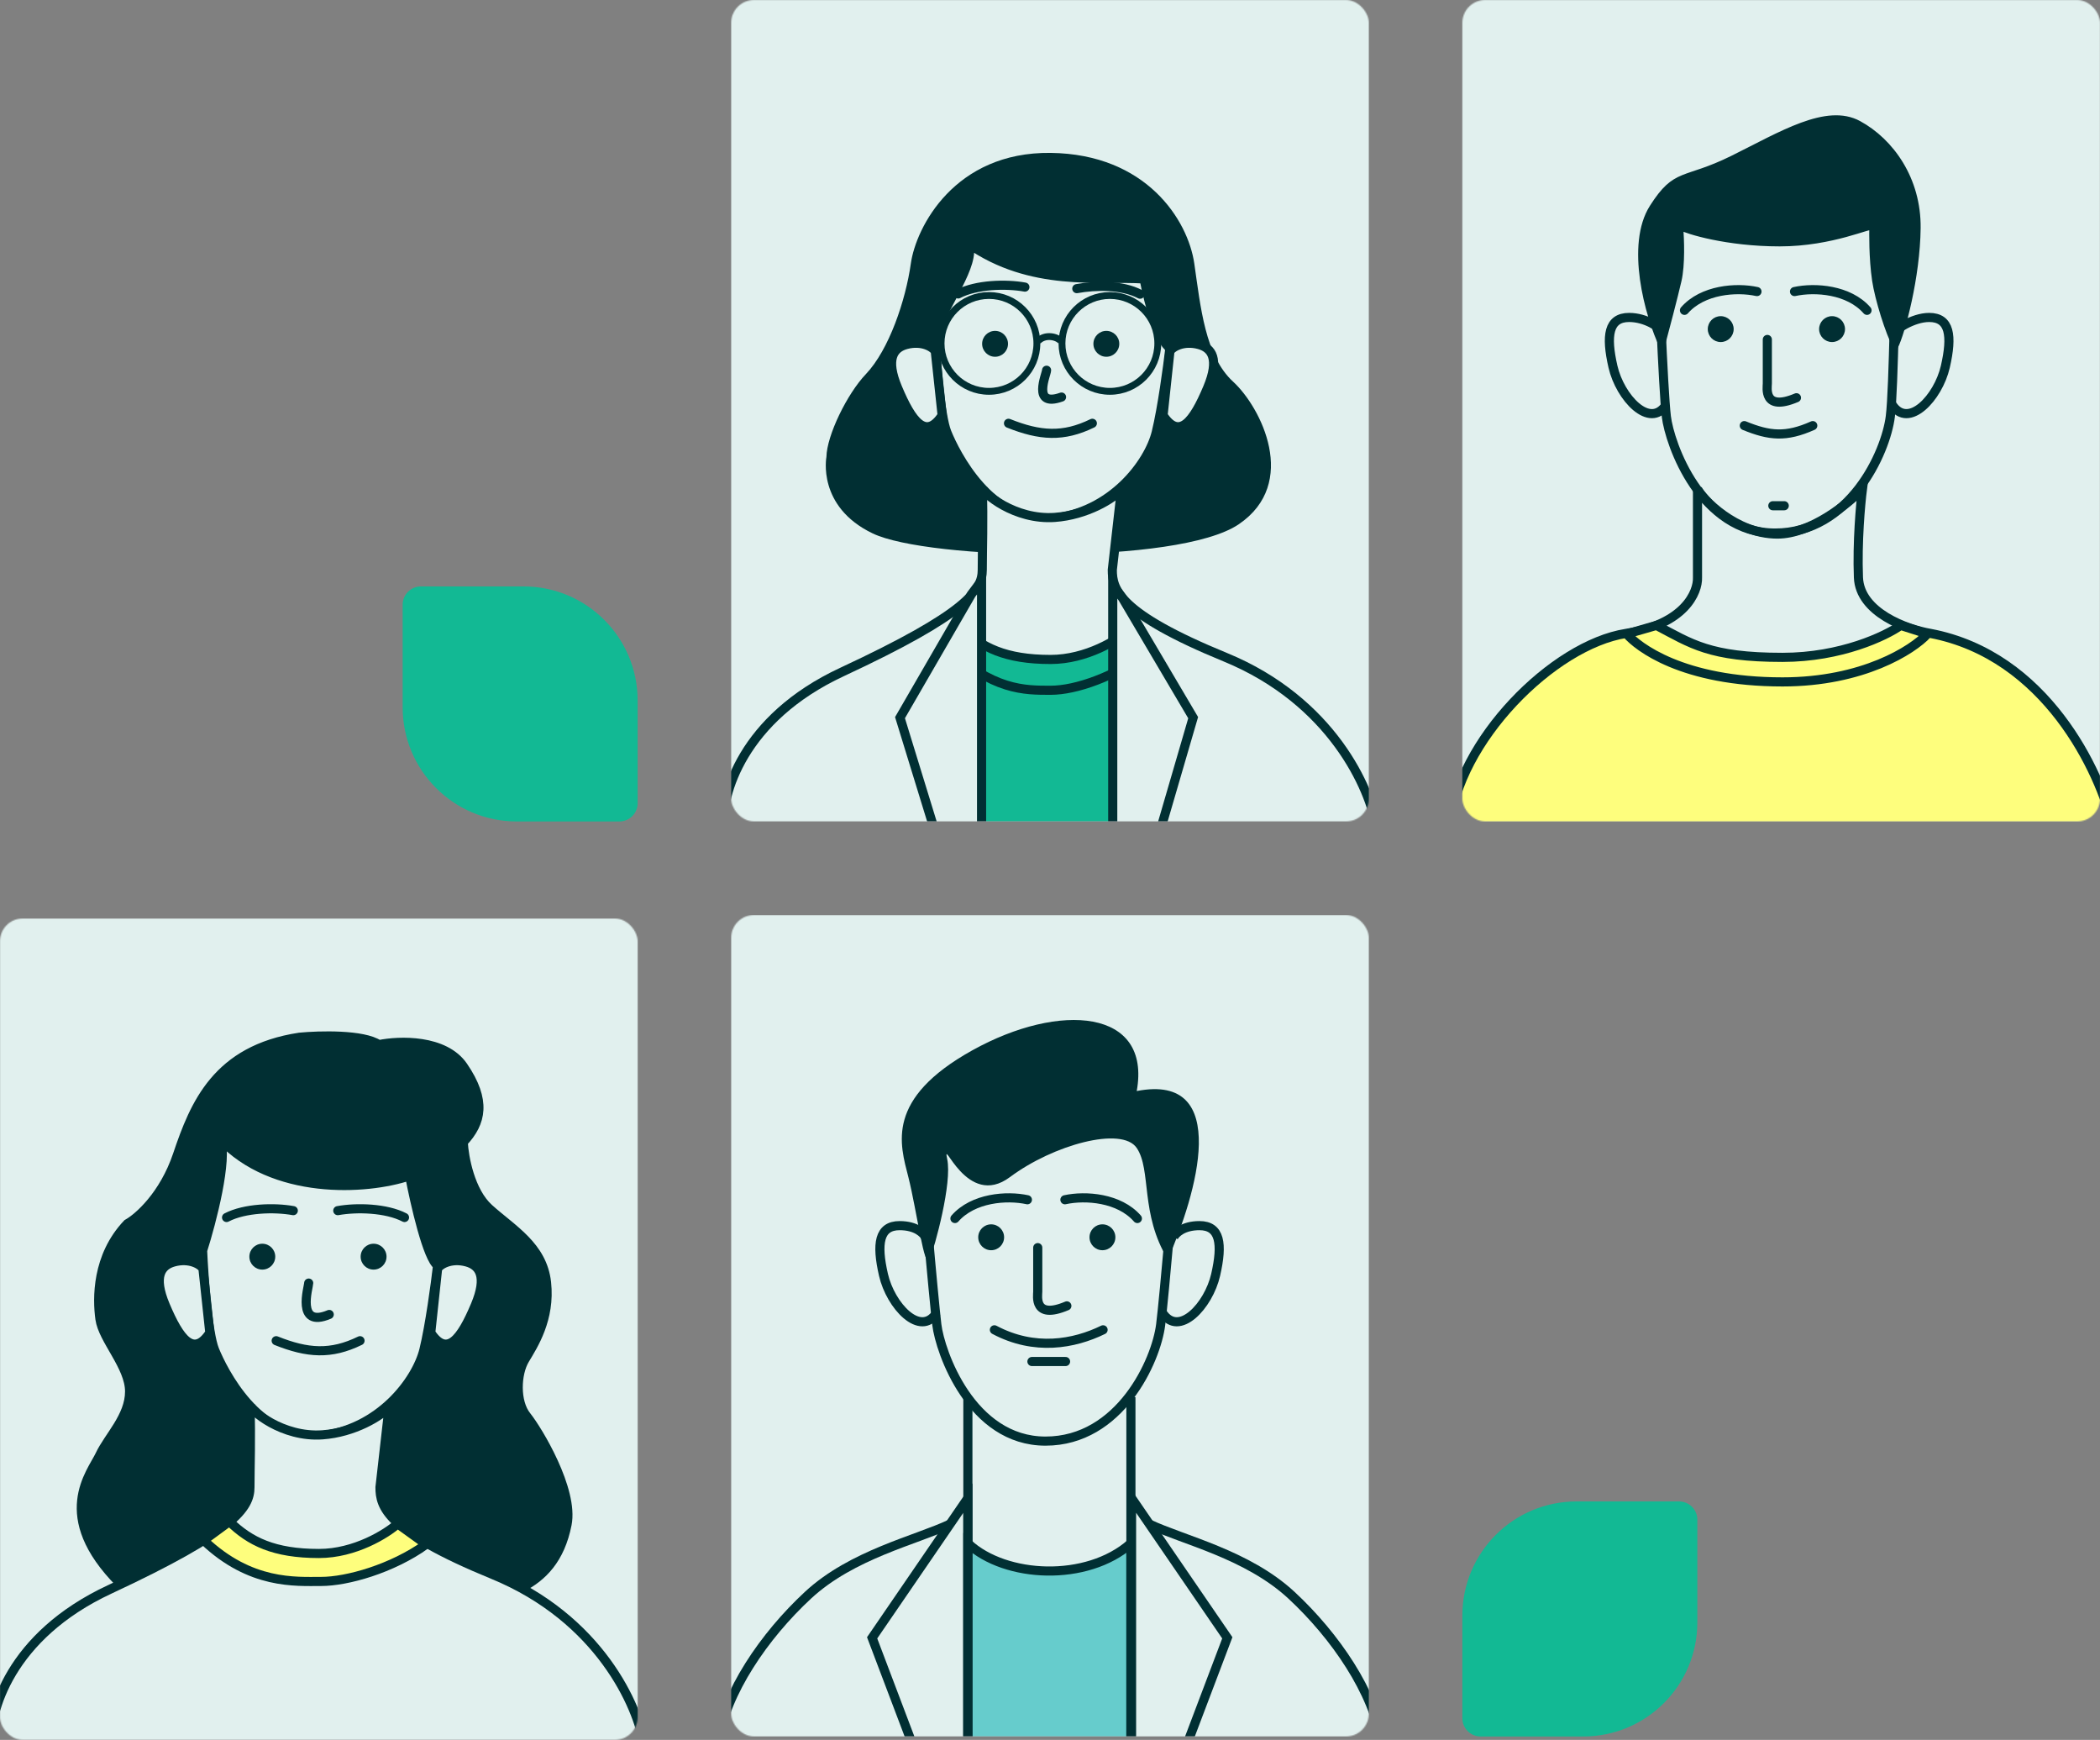 <svg width="1841" height="1525" viewBox="0 0 1841 1525" fill="none" xmlns="http://www.w3.org/2000/svg">
<rect x="0" y="0" width="1841" height="1525" fill="#808080" stroke="none"/>
<mask id="mask0_676_736" style="mask-type:alpha" maskUnits="userSpaceOnUse" x="641" y="802" width="559" height="720">
<rect x="641" y="802" width="559" height="720" rx="20" fill="#D9D9D9"/>
</mask>
<g mask="url(#mask0_676_736)">
<rect x="605" y="802" width="630" height="720" fill="#E1F0EE"/>
<mask id="mask1_676_736" style="mask-type:alpha" maskUnits="userSpaceOnUse" x="605" y="802" width="630" height="720">
<rect x="605" y="802" width="630" height="720" fill="#E1F0EE"/>
</mask>
<g mask="url(#mask1_676_736)">
<path d="M1132.08 1398.1C1093.52 1362.37 1037.37 1349.89 1007.31 1335.71H992.562V1527.41H1210.92C1204.68 1483.74 1170.65 1433.83 1132.08 1398.1Z" fill="#E1F0EE" stroke="#012F33" stroke-width="8"/>
<path d="M708.418 1398.1C746.984 1362.37 803.132 1349.89 833.192 1335.71H847.938V1527.41H629.583C635.822 1483.74 669.851 1433.83 708.418 1398.1Z" fill="#E1F0EE" stroke="#012F33" stroke-width="8"/>
<path d="M1075.94 1435.53L992 1313.02V1526.84H1041.34L1075.94 1435.53Z" fill="#E1F0EE" stroke="#012F33" stroke-width="8"/>
<path d="M764.566 1435.53L848.505 1313.02V1526.84H799.162L764.566 1435.53Z" fill="#E1F0EE" stroke="#012F33" stroke-width="8"/>
<path d="M991.428 1352.72C952.861 1386.75 881.4 1383.35 848.505 1352.72V1527.41H991.428V1352.72Z" fill="#66CCCC" stroke="#012F33" stroke-width="8"/>
<path d="M991.428 1224.55V1527.41" stroke="#012F33" stroke-width="8"/>
<path d="M848.505 1224.55V1527.41" stroke="#012F33" stroke-width="8"/>
<path d="M904.653 1193.35H934.145" stroke="#012F33" stroke-width="8" stroke-linecap="round"/>
<path d="M909.758 1093.53C909.758 1105.26 909.758 1129.38 909.758 1132.1C909.758 1135.5 905.788 1157.06 935.28 1144.58" stroke="#012F33" stroke-width="8" stroke-linecap="round"/>
<path d="M871.758 1165.56C906.922 1184.28 941.518 1178.04 967.04 1165.56" stroke="#012F33" stroke-width="8" stroke-linecap="round"/>
<path d="M837.162 1068.01C853.042 1049.86 882.534 1047.59 900.683 1051.56" stroke="#012F33" stroke-width="8" stroke-linecap="round"/>
<path d="M997.1 1068.01C981.219 1049.86 951.727 1047.59 933.578 1051.56" stroke="#012F33" stroke-width="8" stroke-linecap="round"/>
<path d="M821.281 1161.03C818.446 1137.21 807.67 1019.24 807.103 988.611L916.563 977.268L1032.83 988.611C1029.99 1028.88 1020.69 1135.62 1017.52 1161.03C1013.55 1192.79 981.786 1263.11 916.563 1263.11C851.341 1263.11 824.117 1184.85 821.281 1161.03Z" stroke="#012F33" stroke-width="8"/>
<path d="M852.475 920.551C929.041 878.015 1009.58 884.253 996.532 956.282C1080.47 939.947 1048.71 1047.78 1023.76 1103.74C999.368 1064.04 1009.58 1025.48 996.532 1006.19C983.488 986.909 923.369 1003.36 885.37 1031.71C847.371 1060.07 825.819 994.849 830.356 1015.83C834.893 1036.82 819.58 1092.4 815.043 1103.74C810.505 1115.09 803.7 1060.64 796.327 1031.71C788.954 1002.79 775.909 963.088 852.475 920.551Z" fill="#012F33"/>
<path d="M1019.22 1150.82C1033.4 1172.37 1059.49 1144.58 1065.73 1117.35C1071.96 1090.13 1069.7 1074.25 1051.55 1074.25C1037.03 1074.25 1030.37 1081.06 1028.86 1084.46" stroke="#012F33" stroke-width="8"/>
<path d="M821.012 1150.82C806.833 1172.37 780.744 1144.58 774.505 1117.35C768.267 1090.13 770.535 1074.25 788.684 1074.25C803.204 1074.25 809.858 1081.06 811.371 1084.46" stroke="#012F33" stroke-width="8"/>
<circle cx="868.922" cy="1084.46" r="11.343" fill="#012F33"/>
<circle cx="966.473" cy="1084.46" r="11.343" fill="#012F33"/>
</g>
</g>
<mask id="mask2_676_736" style="mask-type:alpha" maskUnits="userSpaceOnUse" x="0" y="805" width="559" height="720">
<rect y="805" width="559" height="720" rx="20" fill="#D9D9D9"/>
</mask>
<g mask="url(#mask2_676_736)">
<rect x="-36" y="805" width="630" height="720" fill="#E1F0EE"/>
<mask id="mask3_676_736" style="mask-type:alpha" maskUnits="userSpaceOnUse" x="-36" y="805" width="630" height="720">
<rect x="-36" y="805" width="630" height="720" fill="#E1F0EE"/>
</mask>
<g mask="url(#mask3_676_736)">
<path d="M87.621 1275.11C80.121 1291.11 46.621 1328.61 105.121 1387.61C188.621 1451.11 438.621 1401.11 457.121 1391.61C475.621 1382.11 491.121 1366.61 497.121 1336.11C503.121 1305.61 471.621 1253.61 461.621 1241.11C451.621 1228.61 452.621 1204.11 460.121 1191.61C467.621 1179.11 482.621 1156.11 479.121 1124.11C475.621 1092.11 449.121 1077.61 428.621 1059.11C412.221 1044.31 406.788 1014.27 406.121 1001.11C422.121 984.106 426.621 964.606 406.121 934.606C389.721 910.606 349.954 911.939 332.121 915.606C318.521 906.406 280.121 907.439 262.621 909.106C190.121 920.106 170.621 967.606 155.621 1012.11C143.621 1047.71 121.288 1067.27 111.621 1072.61C84.621 1101.11 85.121 1138.11 87.621 1156.11C90.166 1174.43 113.621 1197.61 113.621 1219.61C113.621 1241.61 95.121 1259.11 87.621 1275.11Z" fill="#012F33" stroke="#012F33" stroke-width="8"/>
<path d="M359.121 1030.61C320.621 1043.61 239.121 1047.61 193.121 998.106C199.921 1016.11 185.621 1070.94 177.621 1096.11C178.621 1118.94 182.121 1168.31 188.121 1183.11C195.621 1201.61 226.621 1263.61 279.621 1258.61C332.621 1253.61 365.121 1209.61 371.621 1183.11C376.821 1161.91 381.788 1124.94 383.621 1109.11C374.821 1103.51 363.621 1054.44 359.121 1030.61Z" fill="#E1F0EE" stroke="#012F33" stroke-width="8"/>
<path d="M270.621 1124.61C270.621 1128.01 259.13 1164.58 288.622 1152.11" stroke="#012F33" stroke-width="8" stroke-linecap="round"/>
<path d="M219.121 1231.11C219.122 1231.14 219.123 1231.17 219.124 1231.2C219.468 1236.4 247.834 1260.09 282.621 1257.61C310.621 1255.61 334.121 1241.11 341.121 1233.11L333.121 1303.61C333.121 1320.61 338.521 1341.71 432.121 1380.11C525.721 1418.51 559.454 1495.77 564.621 1529.61H-7.879C-9.712 1501.11 8.521 1433.91 96.121 1393.11C205.621 1342.11 219.121 1321.61 219.121 1303.61C219.121 1285.62 220.119 1260.66 219.124 1231.2C219.122 1231.17 219.121 1231.14 219.121 1231.11Z" fill="#E1F0EE"/>
<path d="M219.121 1231.11C220.121 1260.61 219.121 1285.61 219.121 1303.61C219.121 1321.61 205.621 1342.11 96.121 1393.11C8.521 1433.91 -9.712 1501.11 -7.879 1529.61H564.621C559.454 1495.77 525.721 1418.51 432.121 1380.11C338.521 1341.71 333.121 1320.61 333.121 1303.61L341.121 1233.11C334.121 1241.11 310.621 1255.61 282.621 1257.61C247.621 1260.11 219.121 1236.11 219.121 1231.11Z" stroke="#012F33" stroke-width="8"/>
<path d="M242.121 1175.11C269.621 1186.11 290.099 1187.58 315.621 1175.11" stroke="#012F33" stroke-width="8" stroke-linecap="round"/>
<path d="M354.621 1067.11C338.621 1058.77 312.621 1058.11 296.121 1061.11" stroke="#012F33" stroke-width="8" stroke-linecap="round"/>
<path d="M198.621 1067.11C214.621 1058.77 240.621 1058.11 257.121 1061.11" stroke="#012F33" stroke-width="8" stroke-linecap="round"/>
<path d="M416.621 1144.11C404.044 1174 391.8 1189.66 377.621 1168.11C380.021 1145.31 382.621 1121.27 383.621 1112.11C385.134 1108.7 395.114 1102.28 409.121 1106.11C420.121 1109.11 427.451 1118.36 416.621 1144.11Z" fill="#E1F0EE" stroke="#012F33" stroke-width="8"/>
<path d="M144.94 1144.11C157.517 1174 169.762 1189.66 183.94 1168.11C181.54 1145.31 178.94 1121.27 177.94 1112.11C176.428 1108.7 166.448 1102.28 152.44 1106.11C141.44 1109.11 134.11 1118.36 144.94 1144.11Z" fill="#E1F0EE" stroke="#012F33" stroke-width="8"/>
<circle cx="229.96" cy="1101.45" r="11.343" fill="#012F33"/>
<circle cx="327.511" cy="1101.45" r="11.343" fill="#012F33"/>
<path d="M281.621 1386.11C259.121 1386.11 219.621 1389.11 178.621 1350.11L201.121 1333.61C219.121 1351.11 240.121 1361.61 279.621 1361.61C311.221 1361.61 338.788 1344.27 348.621 1335.61L373.621 1353.61C343.621 1375.11 304.121 1386.11 281.621 1386.11Z" fill="#FEFE7D" stroke="#012F33" stroke-width="8"/>
</g>
</g>
<mask id="mask4_676_736" style="mask-type:alpha" maskUnits="userSpaceOnUse" x="641" y="0" width="559" height="720">
<rect x="641" width="559" height="720" rx="20" fill="#D9D9D9"/>
</mask>
<g mask="url(#mask4_676_736)">
<rect x="605" width="630" height="720" fill="#E1F0EE"/>
<mask id="mask5_676_736" style="mask-type:alpha" maskUnits="userSpaceOnUse" x="605" y="0" width="630" height="720">
<rect x="605" width="630" height="720" fill="#E1F0EE"/>
</mask>
<g mask="url(#mask5_676_736)">
<path d="M724.5 400.5C724.5 400.5 716 444 765 467.511C814 491.022 1033 495.511 1086 459.5C1139 423.489 1105.5 357 1081 334.5C1056.5 312 1052.5 269.011 1047 231.011C1041.5 193.011 1005 135.011 921 134.011C837 133.011 803 199.011 798.5 231.011C794 263.011 779.5 306.511 759 328.011C742.6 345.211 724.833 381.667 724.5 400.5Z" fill="#012F33"/>
<path d="M1003 244.5C963.5 242 904 252.011 849 213.511C855.8 231.511 827.621 266.845 819.621 292.011C820.621 314.845 824.121 364.211 830.121 379.011C837.621 397.511 868.621 459.511 921.621 454.511C974.621 449.511 1007.12 405.511 1013.62 379.011C1018.82 357.811 1023.79 320.845 1025.62 305.011C1016.82 299.411 1007.5 268.333 1003 244.5Z" fill="#E1F0EE" stroke="#012F33" stroke-width="8"/>
<path d="M910 299C916.154 292.433 926.923 295.06 930 299" stroke="#012F33" stroke-width="6"/>
<path d="M917.5 324.511C917.5 327.914 904 357.511 930.621 348.011" stroke="#012F33" stroke-width="8" stroke-linecap="round"/>
<path d="M861.121 427.011C861.122 427.042 861.123 427.073 861.124 427.105C861.468 432.302 889.834 455.996 924.621 453.511C952.621 451.511 976.121 437.011 983.121 429.011L975.121 499.511C975.121 516.511 980.521 537.611 1074.12 576.011C1167.72 614.411 1201.45 691.678 1206.62 725.511H634.121C632.288 697.011 650.521 629.811 738.121 589.011C847.621 538.011 861.121 517.511 861.121 499.511C861.121 481.53 862.119 456.564 861.124 427.105C861.122 427.073 861.121 427.042 861.121 427.011Z" fill="#E1F0EE"/>
<path d="M861.121 427.011C862.121 456.511 861.121 481.511 861.121 499.511C861.121 517.511 847.621 538.011 738.121 589.011C650.521 629.811 632.288 697.011 634.121 725.511H1206.62C1201.45 691.678 1167.72 614.411 1074.12 576.011C980.521 537.611 975.121 516.511 975.121 499.511L983.121 429.011C976.121 437.011 952.621 451.511 924.621 453.511C889.621 456.011 861.121 432.011 861.121 427.011Z" stroke="#012F33" stroke-width="8"/>
<path d="M884.121 371.011C911.621 382.011 932.099 383.489 957.621 371.011" stroke="#012F33" stroke-width="8" stroke-linecap="round"/>
<path d="M999.5 257.852C983.5 249.513 960.5 249.985 944 252.984" stroke="#012F33" stroke-width="8" stroke-linecap="round"/>
<path d="M840 257.633C856 249.295 882 248.633 898.5 251.632" stroke="#012F33" stroke-width="8" stroke-linecap="round"/>
<path d="M1058.62 340.011C1046.04 369.907 1033.8 385.563 1019.62 364.011C1022.02 341.21 1024.62 317.178 1025.62 308.011C1027.13 304.608 1037.11 298.19 1051.12 302.011C1062.12 305.011 1069.45 314.267 1058.62 340.011Z" fill="#E1F0EE" stroke="#012F33" stroke-width="8"/>
<path d="M786.94 340.011C799.517 369.907 811.762 385.563 825.94 364.011C823.54 341.21 820.94 317.178 819.94 308.011C818.428 304.608 808.448 298.19 794.44 302.011C783.44 305.011 776.11 314.267 786.94 340.011Z" fill="#E1F0EE" stroke="#012F33" stroke-width="8"/>
<circle cx="872.343" cy="301.354" r="11.343" fill="#012F33"/>
<circle cx="969.894" cy="301.354" r="11.343" fill="#012F33"/>
<circle cx="867" cy="301" r="42" stroke="#012F33" stroke-width="6"/>
<circle cx="973" cy="301" r="42" stroke="#012F33" stroke-width="6"/>
<rect x="840" y="592.011" width="155" height="133" fill="#12B994"/>
<path d="M921 605.011C898.5 605.011 870 605.511 829 566.511L842.5 550.011C860.5 567.511 881.5 578.011 921 578.011C952.6 578.011 980.167 560.678 990 552.011L1007 571.511C977 593.011 943.5 605.011 921 605.011Z" fill="#12B994" stroke="#012F33" stroke-width="8"/>
<path d="M860.5 725.011V509.011L851.5 521.011L789 629.011L818.5 725.011H860.5Z" fill="#E1F0EE"/>
<path d="M975.5 725.011V512.511L984 524.011L1046 629.011L1018 725.011H975.5Z" fill="#E1F0EE"/>
<path d="M860.5 725.011V509.011L851.5 521.011L789 629.011L818.5 725.011H860.5Z" stroke="#012F33" stroke-width="8"/>
<path d="M975.5 725.011V512.511L984 524.011L1046 629.011L1018 725.011H975.5Z" stroke="#012F33" stroke-width="8"/>
</g>
</g>
<mask id="mask6_676_736" style="mask-type:alpha" maskUnits="userSpaceOnUse" x="1282" y="0" width="559" height="720">
<rect x="1282" width="559" height="720" rx="20" fill="#D9D9D9"/>
</mask>
<g mask="url(#mask6_676_736)">
<rect x="1246" width="630.375" height="720.429" fill="#E1F0EE"/>
<mask id="mask7_676_736" style="mask-type:alpha" maskUnits="userSpaceOnUse" x="1246" y="0" width="631" height="721">
<rect x="1246" width="630.375" height="720.429" fill="#E1F0EE"/>
</mask>
<g mask="url(#mask7_676_736)">
<path d="M1554.18 443.264H1564.19" stroke="#012F33" stroke-width="8" stroke-linecap="round"/>
<path d="M1549.36 297.536C1549.36 309.264 1549.36 333.402 1549.36 336.126C1549.36 339.531 1545.38 361.095 1574.89 348.61" stroke="#012F33" stroke-width="8" stroke-linecap="round"/>
<path d="M1529.17 373.046C1551.18 382.052 1565.69 383.553 1589.2 373.046" stroke="#012F33" stroke-width="8" stroke-linecap="round"/>
<path d="M1476.72 271.999C1492.61 253.839 1522.12 251.569 1540.28 255.541" stroke="#012F33" stroke-width="8" stroke-linecap="round"/>
<path d="M1636.75 271.999C1620.86 253.839 1591.35 251.569 1573.19 255.541" stroke="#012F33" stroke-width="8" stroke-linecap="round"/>
<path d="M1460.83 365.067C1457.99 341.233 1453.6 229.587 1453.03 198.943L1556.17 181.2L1663.75 198.943C1660.91 239.235 1660.36 339.644 1657.18 365.067C1653.21 396.847 1621.43 467.216 1556.17 467.216C1490.91 467.216 1463.67 388.902 1460.83 365.067Z" stroke="#012F33" stroke-width="8"/>
<path d="M1658.88 354.852C1673.07 376.417 1699.17 348.61 1705.42 321.37C1711.66 294.131 1709.39 278.241 1691.23 278.241C1676.7 278.241 1660.39 289.594 1658.88 292.999" stroke="#012F33" stroke-width="8"/>
<path d="M1460.56 354.852C1446.37 376.417 1420.27 348.61 1414.02 321.37C1407.78 294.131 1410.05 278.241 1428.21 278.241C1442.74 278.241 1455.61 287.092 1457.13 290.497" stroke="#012F33" stroke-width="8"/>
<circle cx="1508.5" cy="288.456" r="11.35" fill="#012F33"/>
<circle cx="1606.1" cy="288.456" r="11.35" fill="#012F33"/>
<path d="M1448.12 181.432C1427.11 214.452 1443.62 275.988 1457.13 304.505C1460.79 290.831 1468.93 259.979 1472.13 245.971C1475.34 231.962 1474.47 209.449 1473.64 199.943C1478.64 202.945 1513.66 213.952 1560.19 213.952C1606.71 213.952 1640.73 196.942 1640.73 199.943C1640.73 202.945 1640.23 225.959 1643.24 245.971C1645.64 261.98 1654.74 291.664 1661.75 304.505C1668.25 291.497 1681.26 242.969 1681.76 199.943C1682.26 156.918 1658.25 123.398 1629.73 107.888C1601.21 92.379 1561.19 117.394 1518.66 138.406C1476.14 159.419 1469.13 148.412 1448.12 181.432Z" fill="#012F33" stroke="#012F33" stroke-width="4"/>
<path d="M1271.52 725.256C1270.02 692.736 1323.55 573.165 1428.11 555.154C1446.12 573.165 1484.64 598.68 1563.69 598.68C1626.93 598.68 1674.76 569.663 1690.77 555.154C1795.63 572.765 1842.19 675.893 1852.36 725.256H1271.52Z" fill="#FEFE7D"/>
<path d="M1488.14 506.126V428.58C1492.15 437.085 1521.66 468.103 1558.19 468.103C1587.4 468.103 1620.06 441.754 1632.73 428.58C1631.06 441.587 1628.03 475.307 1629.23 506.126C1630.43 536.944 1671.75 551.653 1692.27 555.155C1793.53 574.366 1841.19 676.227 1852.36 724.756H1271.02C1277.52 649.711 1361.57 565.161 1425.61 555.155C1476.84 547.15 1488.64 519.133 1488.14 506.126Z" stroke="#012F33" stroke-width="8"/>
<path d="M1562.69 576.167C1498.65 576.167 1482.64 564.16 1452.12 548.15L1426.11 555.655C1435.61 566.661 1474.64 597.68 1562.69 597.68C1633.13 597.68 1676.76 569.663 1689.76 555.655L1666.25 548.15C1653.08 557.489 1613.92 576.167 1562.69 576.167Z" fill="#FEFE7D" stroke="#012F33" stroke-width="8"/>
</g>
</g>
<path d="M459 514C514.228 514 559 558.772 559 614L559 704C559 712.837 551.837 720 543 720L453 720C397.772 720 353 675.228 353 620L353 530C353 521.163 360.163 514 369 514L459 514Z" fill="#12B994"/>
<path d="M1382 1316C1326.77 1316 1282 1360.77 1282 1416L1282 1506C1282 1514.84 1289.16 1522 1298 1522L1388 1522C1443.23 1522 1488 1477.23 1488 1422L1488 1332C1488 1323.16 1480.84 1316 1472 1316L1382 1316Z" fill="#12B994"/>
</svg>
